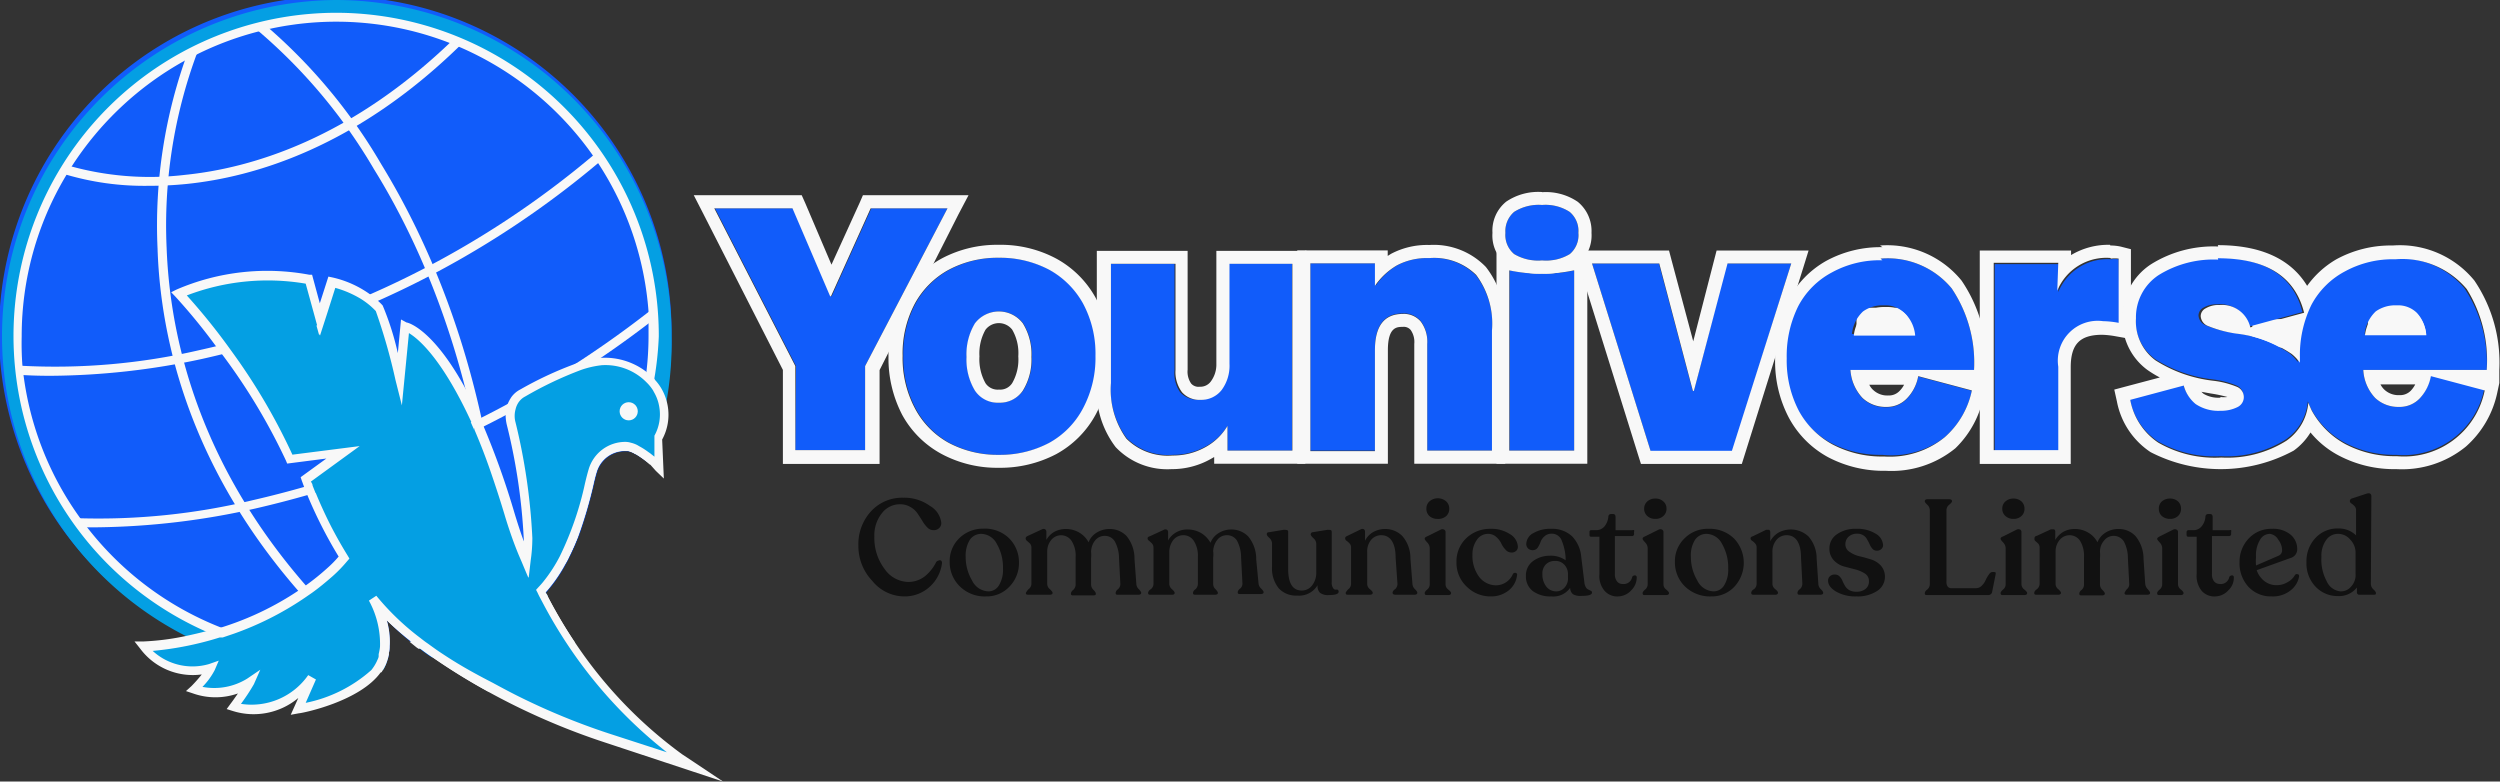 <?xml version="1.0" encoding="UTF-8"?>
<svg xmlns="http://www.w3.org/2000/svg" viewBox="0 0 148.68 46.48">
  <rect x="0" y="0" width="148.68" height="46.48" fill="#333333" stroke="none"/>
  <defs>
    <style>.cls-1{fill:#f8f8f8;}.cls-2{fill:#115cfa;}.cls-3{fill:#111;}.cls-4{fill:#049fe3;}</style>
  </defs>
  <g id="Layer_2" data-name="Layer 2">
    <g id="Layer_2-2" data-name="Layer 2">
      <rect class="cls-1" x="110.41" y="18.3" width="3.54" height="1.69"></rect>
      <rect class="cls-1" x="133.95" y="18.98" width="3.54" height="1.69"></rect>
      <rect class="cls-1" x="140.82" y="18.09" width="3.54" height="1.69"></rect>
      <polygon class="cls-2" points="56.35 12.39 51.82 12.39 49.46 17.62 49.41 17.62 47.17 12.39 42.52 12.39 47.34 21.77 47.3 26.77 51.49 26.77 51.45 21.77 56.35 12.39"></polygon>
      <path class="cls-1" d="M56.35,12.39l-4.9,9.38,0,5H47.3l0-5-4.82-9.38h4.65l2.24,5.23h.05l2.36-5.23h4.53m1.28-.78H51.32l-.2.46-1.67,3.67-1.56-3.66-.21-.47H41.26l.58,1.13L46.56,22l0,4.81v.78h5.75v-.78l0-4.8L57,12.75l.6-1.14Z"></path>
      <path class="cls-2" d="M62.45,16.05a6.24,6.24,0,0,0-3-.72,6.17,6.17,0,0,0-3,.72,5.08,5.08,0,0,0-2,2,6.3,6.3,0,0,0-.73,3.11,6.37,6.37,0,0,0,.73,3.12,5,5,0,0,0,2,2.05,6.17,6.17,0,0,0,3,.72,6.24,6.24,0,0,0,3-.72,5,5,0,0,0,2-2.05,6.37,6.37,0,0,0,.74-3.12,6.3,6.3,0,0,0-.74-3.11A5.13,5.13,0,0,0,62.45,16.05Zm-1.6,7.18a1.77,1.77,0,0,1-2.85,0,3.57,3.57,0,0,1-.5-2,3.56,3.56,0,0,1,.5-2,1.79,1.79,0,0,1,2.85,0,3.48,3.48,0,0,1,.51,2A3.49,3.49,0,0,1,60.85,23.23Z"></path>
      <path class="cls-1" d="M59.41,15.33a6.24,6.24,0,0,1,3,.72,5.13,5.13,0,0,1,2,2,6.3,6.3,0,0,1,.74,3.11,6.37,6.37,0,0,1-.74,3.12,5,5,0,0,1-2,2.05,6.24,6.24,0,0,1-3,.72,6.17,6.17,0,0,1-3-.72,5,5,0,0,1-2-2.05,6.37,6.37,0,0,1-.73-3.12,6.3,6.3,0,0,1,.73-3.11,5.08,5.08,0,0,1,2-2,6.17,6.17,0,0,1,3-.72m0,8.62a1.64,1.64,0,0,0,1.42-.72,3.49,3.49,0,0,0,.51-2,3.48,3.48,0,0,0-.51-2,1.79,1.79,0,0,0-2.85,0,3.56,3.56,0,0,0-.5,2,3.57,3.57,0,0,0,.5,2,1.63,1.63,0,0,0,1.43.72m0-9.39a7,7,0,0,0-3.4.81,5.86,5.86,0,0,0-2.34,2.34,7.08,7.08,0,0,0-.83,3.48,7.28,7.28,0,0,0,.82,3.49A5.81,5.81,0,0,0,56,27a7,7,0,0,0,3.4.82,7.16,7.16,0,0,0,3.41-.81,5.85,5.85,0,0,0,2.36-2.37A7.07,7.07,0,0,0,66,21.19a7.08,7.08,0,0,0-.84-3.48,5.9,5.9,0,0,0-2.36-2.34,7,7,0,0,0-3.41-.81Zm0,8.61a.87.87,0,0,1-.8-.38,2.91,2.91,0,0,1-.36-1.6,2.86,2.86,0,0,1,.36-1.58,1,1,0,0,1,1.59,0,2.77,2.77,0,0,1,.36,1.58,2.81,2.81,0,0,1-.36,1.59.85.85,0,0,1-.79.39Z"></path>
      <path class="cls-2" d="M73,15.66l0,5.31v.65a2.43,2.43,0,0,1-.47,1.57,1.54,1.54,0,0,1-1.25.58,1.38,1.38,0,0,1-1.1-.45A2,2,0,0,1,69.85,22V21l0-5.31H66.05l0,5.31v1.77A5,5,0,0,0,67,26.05a3.48,3.48,0,0,0,2.75,1,3.91,3.91,0,0,0,1.9-.47A3.45,3.45,0,0,0,73,25.33h0l0,1.47h3.84l0-5.83,0-5.31Z"></path>
      <path class="cls-1" d="M76.86,15.66l0,5.31,0,5.83H73l0-1.47h0a3.45,3.45,0,0,1-1.36,1.29,3.91,3.91,0,0,1-1.9.47,3.48,3.48,0,0,1-2.75-1,5,5,0,0,1-.92-3.31V21l0-5.31h3.84l0,5.31v1a2,2,0,0,0,.39,1.33,1.38,1.38,0,0,0,1.1.45,1.54,1.54,0,0,0,1.25-.58,2.43,2.43,0,0,0,.47-1.57V21l0-5.31h3.84m.78-.77h-5.4v.78l0,5.31v.64A1.68,1.68,0,0,1,72,22.7a.77.77,0,0,1-.65.3.58.58,0,0,1-.51-.19,1.24,1.24,0,0,1-.21-.82V21l0-5.3v-.78h-5.4v.78l0,5.31v1.76a5.59,5.59,0,0,0,1.12,3.82,4.23,4.23,0,0,0,3.33,1.31A4.69,4.69,0,0,0,72,27.3l.21-.12,0,.4h5.42V26.8l0-5.83,0-5.3v-.78Z"></path>
      <path class="cls-2" d="M85,15.35a3.83,3.83,0,0,0-1.89.42A4.09,4.09,0,0,0,81.81,17h0V15.66H77.93V26.8h3.84v-6c0-1.44.55-2.16,1.66-2.16a1.31,1.31,0,0,1,1.07.46,2,2,0,0,1,.38,1.32V26.8h3.86V19.71a4.85,4.85,0,0,0-.94-3.31A3.56,3.56,0,0,0,85,15.35Z"></path>
      <path class="cls-1" d="M85,15.35a3.56,3.56,0,0,1,2.79,1,4.85,4.85,0,0,1,.94,3.31V26.8H84.88V20.45a2,2,0,0,0-.38-1.32,1.31,1.31,0,0,0-1.07-.46c-1.11,0-1.66.72-1.66,2.16v6H77.93V15.66h3.84V17h0a4.09,4.09,0,0,1,1.31-1.22A3.83,3.83,0,0,1,85,15.35m0-.78a4.58,4.58,0,0,0-2.28.53l-.19.12v-.33H77.15V27.58h5.39V20.83c0-1.39.54-1.39.89-1.39a.53.53,0,0,1,.47.19,1.24,1.24,0,0,1,.21.82v7.13h5.41V19.71a5.58,5.58,0,0,0-1.15-3.83A4.3,4.3,0,0,0,85,14.57Z"></path>
      <path class="cls-2" d="M89.78,16.08v5.29l0,5.43h3.86V16.08a9.32,9.32,0,0,1-3.84,0Z"></path>
      <path class="cls-1" d="M93.62,16.08V26.8H89.76l0-5.43V16.08a9.32,9.32,0,0,0,3.84,0M89,15v6.37l0,5.43v.78H94.4V15l-1,.34a5.59,5.59,0,0,1-1.69.17A5.44,5.44,0,0,1,90,15.34L89,15Z"></path>
      <path class="cls-2" d="M90.05,15.11a2.81,2.81,0,0,0,1.66.38,2.75,2.75,0,0,0,1.65-.38,1.47,1.47,0,0,0,.51-1.26,1.48,1.48,0,0,0-.52-1.25,2.65,2.65,0,0,0-1.64-.41,2.72,2.72,0,0,0-1.66.41,1.51,1.51,0,0,0-.52,1.25A1.48,1.48,0,0,0,90.05,15.11Z"></path>
      <path class="cls-1" d="M91.71,12.19a2.65,2.65,0,0,1,1.64.41,1.48,1.48,0,0,1,.52,1.25,1.47,1.47,0,0,1-.51,1.26,2.75,2.75,0,0,1-1.65.38,2.81,2.81,0,0,1-1.66-.38,1.48,1.48,0,0,1-.52-1.26,1.51,1.51,0,0,1,.52-1.25,2.72,2.72,0,0,1,1.66-.41m0-.77a3.4,3.4,0,0,0-2.13.57,2.21,2.21,0,0,0-.82,1.86,2.18,2.18,0,0,0,.83,1.88,3.51,3.51,0,0,0,2.12.54,3.47,3.47,0,0,0,2.12-.54,2.22,2.22,0,0,0,.82-1.88A2.24,2.24,0,0,0,93.83,12a3.37,3.37,0,0,0-2.12-.57Z"></path>
      <polygon class="cls-2" points="102.69 15.67 100.74 23.25 100.67 23.25 98.66 15.67 94.68 15.67 98.16 26.82 103.04 26.82 106.53 15.67 102.69 15.67"></polygon>
      <path class="cls-1" d="M106.53,15.67,103,26.81H98.16L94.68,15.67h4l2,7.58h.06l2-7.58h3.84m1-.77h-5.49l-.15.58L100.7,20.3l-1.29-4.83-.15-.57H93.62l.32,1,3.48,11.15.17.54h6l.17-.54,3.49-11.15.31-1Z"></path>
      <path class="cls-2" d="M116.07,17.15a4.94,4.94,0,0,0-4.23-1.77,5.89,5.89,0,0,0-3,.72,4.8,4.8,0,0,0-2,2,6.66,6.66,0,0,0-.69,3.11,6.47,6.47,0,0,0,.72,3.12,5,5,0,0,0,2,2,6.3,6.3,0,0,0,3.07.72A5.18,5.18,0,0,0,115.66,26a5.07,5.07,0,0,0,1.61-2.76l-3.19-.85a2.52,2.52,0,0,1-.67,1.32,1.64,1.64,0,0,1-1.22.51,2,2,0,0,1-1.42-.53,2.68,2.68,0,0,1-.72-1.67h7.35A7.91,7.91,0,0,0,116.07,17.15Zm-5.93,2.71a2.12,2.12,0,0,1,.66-1.34,2,2,0,0,1,1.25-.36,1.59,1.59,0,0,1,1.2.45,2.1,2.1,0,0,1,.54,1.25Z"></path>
      <path class="cls-1" d="M111.84,15.38a4.94,4.94,0,0,1,4.23,1.77A7.91,7.91,0,0,1,117.4,22h-7.35a2.68,2.68,0,0,0,.72,1.67,2,2,0,0,0,1.42.53,1.64,1.64,0,0,0,1.22-.51,2.52,2.52,0,0,0,.67-1.32l3.19.85A5.07,5.07,0,0,1,115.66,26a5.18,5.18,0,0,1-3.61,1.15,6.3,6.3,0,0,1-3.07-.72,5,5,0,0,1-2-2,6.47,6.47,0,0,1-.72-3.12,6.66,6.66,0,0,1,.69-3.11,4.8,4.8,0,0,1,2-2,5.89,5.89,0,0,1,3-.72m-1.7,4.48h3.65a2.1,2.1,0,0,0-.54-1.25,1.59,1.59,0,0,0-1.2-.45,2,2,0,0,0-1.25.36,2.12,2.12,0,0,0-.66,1.34m1.7-5.26a6.73,6.73,0,0,0-3.35.82,5.65,5.65,0,0,0-2.26,2.36,7.55,7.55,0,0,0-.77,3.47,7.18,7.18,0,0,0,.81,3.48,5.78,5.78,0,0,0,2.34,2.36,7.11,7.11,0,0,0,3.44.81,6,6,0,0,0,4.13-1.34A5.89,5.89,0,0,0,118,23.39l.14-.61h0v0l0-.07h0V22a8.64,8.64,0,0,0-1.48-5.31,5.7,5.7,0,0,0-4.85-2.09Zm-.49,4.49a1.4,1.4,0,0,1,.7-.15.92.92,0,0,1,.58.15Zm-.29,3.69h2.07a1.41,1.41,0,0,1-.27.37.87.87,0,0,1-.67.27,1.22,1.22,0,0,1-.89-.32,1,1,0,0,1-.24-.32Z"></path>
      <path class="cls-2" d="M126,15.42a1.82,1.82,0,0,0-.45,0,3.15,3.15,0,0,0-3.14,1.95h0l.06-1.66h-3.84l0,5.83,0,5.31h3.84l0-4.31v-.65a2.37,2.37,0,0,1,2.66-2.71,5.47,5.47,0,0,1,.93.1Z"></path>
      <path class="cls-1" d="M125.55,15.38a1.82,1.82,0,0,1,.45,0l0,3.82a5.47,5.47,0,0,0-.93-.1,2.37,2.37,0,0,0-2.66,2.71v.65l0,4.31h-3.84l0-5.31,0-5.83h3.84l-.06,1.66h0a3.15,3.15,0,0,1,3.14-1.95m0-.78a4.31,4.31,0,0,0-2.32.61V14.9h-5.43v.78l0,5.83,0,5.3v.78h5.41v-.78l0-4.32v-.64c0-1.38.54-1.94,1.88-1.94a5.52,5.52,0,0,1,.8.09l.9.16v-.92l0-3.81v-.61l-.59-.15a2.84,2.84,0,0,0-.64-.07Z"></path>
      <path class="cls-2" d="M143.91,23.69a1.64,1.64,0,0,1-1.23.51,2,2,0,0,1-1.42-.53,2.62,2.62,0,0,1-.71-1.67h7.34a8,8,0,0,0-1.32-4.85,5,5,0,0,0-4.24-1.77,5.94,5.94,0,0,0-3,.72,4.8,4.8,0,0,0-2,2,6.79,6.79,0,0,0-.68,3.11c0,.11,0,.21,0,.32a2.68,2.68,0,0,0-.49-.52,7.4,7.4,0,0,0-3.3-1.21,7.2,7.2,0,0,1-1.67-.45.67.67,0,0,1-.44-.59.53.53,0,0,1,.31-.47,1.47,1.47,0,0,1,.81-.19,1.72,1.72,0,0,1,1.86,1.33l3.2-.87q-.81-3.24-5.13-3.24a6.18,6.18,0,0,0-3.54.92A3,3,0,0,0,127,18.85a2.88,2.88,0,0,0,1.16,2.5,8.13,8.13,0,0,0,3.4,1.21,5.31,5.31,0,0,1,1.48.38.66.66,0,0,1,0,1.19,2.14,2.14,0,0,1-1,.22,2.43,2.43,0,0,1-1.49-.4,2.14,2.14,0,0,1-.71-1.1l-3.18.85a3.91,3.91,0,0,0,1.66,2.54,6.72,6.72,0,0,0,3.76.89,6.58,6.58,0,0,0,3.87-1,3.06,3.06,0,0,0,1.3-2.26c.06.15.13.31.2.46a5,5,0,0,0,2,2,6.29,6.29,0,0,0,3.06.72,4.89,4.89,0,0,0,5.23-3.91l-3.2-.85A2.59,2.59,0,0,1,143.91,23.69Zm-2.62-5.17a2,2,0,0,1,1.25-.36,1.59,1.59,0,0,1,1.2.45,2.1,2.1,0,0,1,.54,1.25h-3.65A2.17,2.17,0,0,1,141.29,18.52Z"></path>
      <path class="cls-1" d="M131.9,15.36q4.32,0,5.13,3.24l-3.2.87A1.72,1.72,0,0,0,132,18.14a1.47,1.47,0,0,0-.81.19.53.53,0,0,0-.31.47.67.67,0,0,0,.44.59,7.2,7.2,0,0,0,1.67.45,7.4,7.4,0,0,1,3.3,1.21,2.68,2.68,0,0,1,.49.52c0-.11,0-.21,0-.32a6.79,6.79,0,0,1,.68-3.11,4.8,4.8,0,0,1,2-2,5.94,5.94,0,0,1,3-.72,5,5,0,0,1,4.24,1.77A8,8,0,0,1,147.89,22h-7.34a2.62,2.62,0,0,0,.71,1.67,2,2,0,0,0,1.42.53,1.64,1.64,0,0,0,1.23-.51,2.59,2.59,0,0,0,.66-1.32l3.2.85a4.89,4.89,0,0,1-5.23,3.91,6.29,6.29,0,0,1-3.06-.72,5,5,0,0,1-2-2c-.07-.15-.14-.31-.2-.46a3.06,3.06,0,0,1-1.3,2.26,6.58,6.58,0,0,1-3.87,1,6.72,6.72,0,0,1-3.76-.89,3.91,3.91,0,0,1-1.66-2.54l3.18-.85a2.14,2.14,0,0,0,.71,1.1,2.43,2.43,0,0,0,1.49.4,2.14,2.14,0,0,0,1-.22.66.66,0,0,0,0-1.19,5.31,5.31,0,0,0-1.48-.38,8.13,8.13,0,0,1-3.4-1.21,2.88,2.88,0,0,1-1.16-2.5,3,3,0,0,1,1.35-2.57,6.18,6.18,0,0,1,3.54-.92m8.73,4.5h3.65a2.1,2.1,0,0,0-.54-1.25,1.59,1.59,0,0,0-1.2-.45,2,2,0,0,0-1.25.36,2.17,2.17,0,0,0-.66,1.34m-8.73-5.28a7,7,0,0,0-4,1.06,3.74,3.74,0,0,0-1.69,3.21A3.63,3.63,0,0,0,127.71,22a6.61,6.61,0,0,0,.74.45l-2,.53-.71.19.16.72a4.65,4.65,0,0,0,2,3,9.11,9.11,0,0,0,8.51-.09,3.68,3.68,0,0,0,1-1.08,5.47,5.47,0,0,0,1.68,1.37,7.07,7.07,0,0,0,3.43.81,6,6,0,0,0,4.13-1.34,5.9,5.9,0,0,0,1.86-3.17l.13-.61h0v-.11h0V22a8.71,8.71,0,0,0-1.48-5.31,5.72,5.72,0,0,0-4.86-2.09,6.76,6.76,0,0,0-3.35.82A5.59,5.59,0,0,0,137.21,17c-.78-1.29-2.31-2.42-5.31-2.42Zm9.94,4.51a1.43,1.43,0,0,1,.7-.15.92.92,0,0,1,.58.15Zm-6.21.69.47-.13L136,20l-.41-.2Zm5.92,3h2.07a1.64,1.64,0,0,1-.26.37.89.89,0,0,1-.68.27,1.23,1.23,0,0,1-.89-.32,1.16,1.16,0,0,1-.24-.32Zm-9.52.79a1.73,1.73,0,0,1-1-.23l-.13-.12.55.1a8.53,8.53,0,0,1,1,.21,1.48,1.48,0,0,1-.41,0Z"></path>
      <path class="cls-3" d="M53.78,35.47a2.46,2.46,0,0,1-1.9-.92,3,3,0,0,1-.83-2.08,2.89,2.89,0,0,1,.75-2.06,2.51,2.51,0,0,1,1.93-.81,2.6,2.6,0,0,1,1.58.49,1.33,1.33,0,0,1,.67,1,.41.41,0,0,1-.13.32.45.45,0,0,1-.33.12.5.5,0,0,1-.37-.16,2,2,0,0,1-.29-.38c-.09-.15-.19-.3-.29-.45a1.24,1.24,0,0,0-.43-.39,1.18,1.18,0,0,0-.63-.16,1.34,1.34,0,0,0-1.06.53A2.09,2.09,0,0,0,52,31.91a3.05,3.05,0,0,0,.61,1.93,1.76,1.76,0,0,0,1.41.77,1.6,1.6,0,0,0,1-.35,2.54,2.54,0,0,0,.65-.82.22.22,0,0,1,.14-.1.16.16,0,0,1,.16,0,.19.19,0,0,1,.05.17,2.26,2.26,0,0,1-.71,1.37A2.2,2.2,0,0,1,53.78,35.47Z"></path>
      <path class="cls-3" d="M58.66,35.47a2.11,2.11,0,0,1-1.58-.6,2,2,0,0,1-.6-1.45A1.89,1.89,0,0,1,57.06,32a2,2,0,0,1,1.42-.56A2.06,2.06,0,0,1,60,32a2,2,0,0,1,.6,1.44,2,2,0,0,1-.54,1.42A1.85,1.85,0,0,1,58.66,35.47Zm.12-.3a.73.73,0,0,0,.63-.36,1.78,1.78,0,0,0,.24-1,2.79,2.79,0,0,0-.36-1.45,1.07,1.07,0,0,0-.92-.61.82.82,0,0,0-.69.35,1.79,1.79,0,0,0-.25,1,2.74,2.74,0,0,0,.38,1.42A1.12,1.12,0,0,0,58.78,35.17Z"></path>
      <path class="cls-3" d="M67.58,34.72a.44.44,0,0,0,.15.32c.09.1.14.17.14.22v0c0,.07-.06.11-.17.11H66.52c-.12,0-.17,0-.17-.11v0s0-.12.14-.22a.41.41,0,0,0,.14-.31l-.08-1.53a2.1,2.1,0,0,0-.25-1,.68.68,0,0,0-.61-.33.72.72,0,0,0-.56.27,1.1,1.1,0,0,0-.24.68,2.21,2.21,0,0,1,0,.39v1.56a.44.44,0,0,0,.14.31c.1.1.14.17.14.22v0c0,.07,0,.11-.17.11H63.86c-.11,0-.17,0-.17-.11v0s0-.12.14-.22a.44.44,0,0,0,.14-.31V33.11a1.61,1.61,0,0,0-.24-.94.75.75,0,0,0-1.2-.07,1.06,1.06,0,0,0-.25.69v1.94a.4.4,0,0,0,.16.31c.1.1.16.17.16.22v0c0,.07-.06.11-.17.11H61.19c-.12,0-.18,0-.18-.11v0s.06-.12.16-.22a.41.41,0,0,0,.17-.31V32.57a.37.37,0,0,0-.09-.25l-.18-.16A.17.17,0,0,1,61,32v0c0-.05.05-.1.15-.14l.82-.38a.19.19,0,0,1,.19,0,.18.18,0,0,1,.07.15v.48a1.27,1.27,0,0,1,.47-.48,1.43,1.43,0,0,1,.68-.17,1.57,1.57,0,0,1,.8.21,1.49,1.49,0,0,1,.56.58,1.16,1.16,0,0,1,.49-.58,1.44,1.44,0,0,1,.77-.21,1.38,1.38,0,0,1,1,.42,2.11,2.11,0,0,1,.47,1.36Z"></path>
      <path class="cls-3" d="M74.85,34.72A.47.47,0,0,0,75,35c.1.1.15.17.15.22v0c0,.07-.06.11-.17.11H73.78c-.11,0-.17,0-.17-.11v0s0-.12.15-.22a.39.39,0,0,0,.13-.31l-.08-1.53a2.11,2.11,0,0,0-.24-1,.69.69,0,0,0-.61-.33.71.71,0,0,0-.56.27,1.17,1.17,0,0,0-.25.68,1.51,1.51,0,0,1,0,.39v1.56a.41.41,0,0,0,.14.31c.09.1.14.17.14.22v0c0,.07-.06.11-.17.11H71.13c-.12,0-.18,0-.18-.11v0s0-.12.15-.22a.44.44,0,0,0,.14-.31V33.11a1.61,1.61,0,0,0-.24-.94.73.73,0,0,0-.61-.34.77.77,0,0,0-.6.27,1.18,1.18,0,0,0-.25.69v1.94a.43.43,0,0,0,.16.31c.11.1.16.17.16.22v0c0,.07-.05.11-.16.11H68.46c-.12,0-.18,0-.18-.11v0s0-.12.16-.22a.4.4,0,0,0,.16-.31V32.57a.37.37,0,0,0-.09-.25l-.17-.16a.17.17,0,0,1-.09-.13v0c0-.05,0-.1.14-.14l.82-.38a.2.2,0,0,1,.2,0,.18.18,0,0,1,.06.15v.48a1.29,1.29,0,0,1,1.15-.65,1.58,1.58,0,0,1,.81.21,1.56,1.56,0,0,1,.56.58,1.16,1.16,0,0,1,.49-.58,1.4,1.4,0,0,1,.76-.21,1.39,1.39,0,0,1,1,.42,2.11,2.11,0,0,1,.47,1.36Z"></path>
      <path class="cls-3" d="M79.2,34.64a.53.53,0,0,0,.07.31.22.22,0,0,0,.14.12.34.34,0,0,1,.14,0,.12.12,0,0,1,.06.12c0,.14-.2.2-.6.2a.77.77,0,0,1-.5-.13.55.55,0,0,1-.15-.46,1.27,1.27,0,0,1-1.21.62A1.4,1.4,0,0,1,76.06,35a1.88,1.88,0,0,1-.41-1.3v-1.4A.46.46,0,0,0,75.5,32c-.11-.1-.16-.17-.16-.21v0c0-.08,0-.13.15-.14l.84-.14c.19,0,.28,0,.28.12l0,2.21c0,.85.27,1.28.81,1.28a.76.76,0,0,0,.61-.3,1.21,1.21,0,0,0,.25-.79V32.32A.44.44,0,0,0,78.1,32q-.15-.15-.15-.21v0a.13.13,0,0,1,.13-.14l.86-.14c.18,0,.26,0,.26.12Z"></path>
      <path class="cls-3" d="M84,34.72a.48.48,0,0,0,.15.32c.09.09.14.16.14.21v0q0,.12-.18.12H83q-.18,0-.18-.12v0s0-.12.15-.21a.43.43,0,0,0,.14-.32L83,33.16c0-.88-.32-1.33-.85-1.33a.78.78,0,0,0-.61.28,1.07,1.07,0,0,0-.23.72v1.9a.4.4,0,0,0,.16.31c.11.09.17.16.17.21v0q0,.12-.18.12H80.2c-.11,0-.17,0-.17-.12v0s.06-.12.16-.21a.4.4,0,0,0,.16-.31V32.57a.33.33,0,0,0-.09-.25.86.86,0,0,0-.18-.16A.17.17,0,0,1,80,32v0c0-.05.05-.1.15-.14l.78-.38a.19.19,0,0,1,.19,0,.18.18,0,0,1,.06.15v.53a1.23,1.23,0,0,1,.49-.52,1.46,1.46,0,0,1,.73-.18,1.42,1.42,0,0,1,1,.42,2,2,0,0,1,.48,1.32Z"></path>
      <path class="cls-3" d="M84.9,35.39c-.11,0-.17,0-.17-.12v0q0-.08.15-.21a.4.4,0,0,0,.15-.31V32.61a.5.5,0,0,0-.15-.35q-.15-.16-.15-.21v0c0-.05,0-.09.14-.15l.81-.4a.22.22,0,0,1,.21,0,.16.16,0,0,1,.08.15v3.1a.38.38,0,0,0,.16.31c.11.09.17.16.17.21v0q0,.12-.18.12Zm.59-4.53a.7.7,0,0,1-.48-.17.57.57,0,0,1-.18-.44.57.57,0,0,1,.18-.43.76.76,0,0,1,1,0,.57.57,0,0,1,.18.43.57.57,0,0,1-.18.44A.7.7,0,0,1,85.49,30.86Z"></path>
      <path class="cls-3" d="M88.69,35.47a2,2,0,0,1-1.47-.59,1.93,1.93,0,0,1-.6-1.44A1.9,1.9,0,0,1,87.21,32a2.05,2.05,0,0,1,1.44-.55,2,2,0,0,1,1.14.31.92.92,0,0,1,.48.75.32.32,0,0,1-.1.25.41.41,0,0,1-.31.1.48.48,0,0,1-.34-.19,1.32,1.32,0,0,1-.25-.38,1.29,1.29,0,0,0-.3-.37.71.71,0,0,0-.47-.17.79.79,0,0,0-.67.36,1.46,1.46,0,0,0-.26.88,2.08,2.08,0,0,0,.4,1.32,1.27,1.27,0,0,0,1,.5,1.1,1.1,0,0,0,1-.66.15.15,0,0,1,.17-.08.11.11,0,0,1,.08.15,1.34,1.34,0,0,1-.48.88A1.64,1.64,0,0,1,88.69,35.47Z"></path>
      <path class="cls-3" d="M94.23,34.67a.66.66,0,0,0,.1.28.32.32,0,0,0,.15.12l.14.07a.11.11,0,0,1,.06.1c0,.14-.22.2-.65.2a.86.86,0,0,1-.48-.1.49.49,0,0,1-.17-.38,1.22,1.22,0,0,1-1.12.51,1.76,1.76,0,0,1-1.09-.31,1.08,1.08,0,0,1-.42-.9,1.05,1.05,0,0,1,.42-.89,1.68,1.68,0,0,1,1-.32,1.52,1.52,0,0,1,.94.27l0-.16a3.14,3.14,0,0,0-.26-1.08.63.63,0,0,0-.59-.34.6.6,0,0,0-.41.16.79.79,0,0,0-.23.33,1.54,1.54,0,0,1-.17.34.35.35,0,0,1-.28.15.39.39,0,0,1-.29-.1.37.37,0,0,1-.11-.27.76.76,0,0,1,.43-.65,2,2,0,0,1,1.06-.25,1.73,1.73,0,0,1,1.23.44,2,2,0,0,1,.55,1.23Zm-1.7.5a.65.65,0,0,0,.53-.24.79.79,0,0,0,.19-.58l0-.25a.8.8,0,0,0-.24-.54.7.7,0,0,0-.53-.2.75.75,0,0,0-.55.21.77.77,0,0,0-.2.58,1.16,1.16,0,0,0,.22.72A.74.74,0,0,0,92.53,35.17Z"></path>
      <path class="cls-3" d="M96.25,35.47a1,1,0,0,1-.82-.33,1.36,1.36,0,0,1-.31-1V31.92h-.46c-.09,0-.13,0-.13-.14v-.11c0-.09,0-.14.13-.14h.25a.64.64,0,0,0,.5-.21,1.07,1.07,0,0,0,.24-.57c0-.12.07-.18.16-.18h.12q.15,0,.15.18v.78h1a.13.13,0,0,1,.1,0,.12.12,0,0,1,0,.1v.11a.12.12,0,0,1-.14.14h-1v2.26a.66.66,0,0,0,.13.44.4.4,0,0,0,.33.15.51.51,0,0,0,.57-.42.16.16,0,0,1,.1-.08.14.14,0,0,1,.11,0,.11.11,0,0,1,.06.1,1.07,1.07,0,0,1-.31.76A1.09,1.09,0,0,1,96.25,35.47Z"></path>
      <path class="cls-3" d="M97.86,35.39c-.12,0-.17,0-.17-.12v0q0-.08.15-.21a.4.4,0,0,0,.15-.31V32.61a.5.5,0,0,0-.15-.35q-.15-.16-.15-.21v0c0-.05,0-.09.14-.15l.81-.4a.22.22,0,0,1,.21,0,.16.16,0,0,1,.08.15v3.1a.38.38,0,0,0,.16.31c.11.09.17.16.17.21v0q0,.12-.18.12Zm.59-4.53a.69.69,0,0,1-.48-.17.58.58,0,0,1-.19-.44.57.57,0,0,1,.19-.43.69.69,0,0,1,.48-.17.66.66,0,0,1,.47.17.54.54,0,0,1,.19.43.55.55,0,0,1-.19.44A.66.66,0,0,1,98.45,30.86Z"></path>
      <path class="cls-3" d="M101.79,35.47a2.15,2.15,0,0,1-1.59-.6,2,2,0,0,1-.59-1.45,1.89,1.89,0,0,1,.58-1.41,1.93,1.93,0,0,1,1.42-.56,2.06,2.06,0,0,1,1.53.59,2.09,2.09,0,0,1,0,2.86A1.83,1.83,0,0,1,101.79,35.47Zm.12-.3a.73.73,0,0,0,.63-.36,1.78,1.78,0,0,0,.24-1,2.79,2.79,0,0,0-.36-1.45,1.07,1.07,0,0,0-.92-.61.82.82,0,0,0-.69.35,1.71,1.71,0,0,0-.25,1,2.74,2.74,0,0,0,.38,1.42A1.12,1.12,0,0,0,101.91,35.17Z"></path>
      <path class="cls-3" d="M108.14,34.72a.44.44,0,0,0,.15.32c.09.09.14.16.14.21v0q0,.12-.18.12h-1.18c-.12,0-.17,0-.17-.12v0s0-.12.14-.21a.44.44,0,0,0,.15-.32l-.08-1.56c0-.88-.32-1.33-.85-1.33a.77.77,0,0,0-.61.28,1.08,1.08,0,0,0-.24.72v1.9a.41.41,0,0,0,.17.31c.11.09.16.16.16.21v0c0,.08-.06.12-.17.12h-1.25c-.11,0-.17,0-.17-.12v0s0-.12.16-.21a.4.4,0,0,0,.16-.31V32.57a.33.33,0,0,0-.09-.25.86.86,0,0,0-.18-.16.17.17,0,0,1-.09-.13v0c0-.05,0-.1.14-.14l.78-.38c.09,0,.15,0,.19,0a.18.18,0,0,1,.06.15v.53a1.32,1.32,0,0,1,.5-.52,1.54,1.54,0,0,1,1.78.24,2,2,0,0,1,.48,1.32Z"></path>
      <path class="cls-3" d="M110.41,35.47a2.32,2.32,0,0,1-1.22-.29c-.31-.19-.47-.4-.47-.64a.34.34,0,0,1,.11-.27.39.39,0,0,1,.29-.1.36.36,0,0,1,.27.1.81.81,0,0,1,.18.26,2.1,2.1,0,0,0,.15.3.69.69,0,0,0,.25.26.84.84,0,0,0,.44.1.82.82,0,0,0,.53-.16.55.55,0,0,0,.21-.46.52.52,0,0,0-.24-.46,2,2,0,0,0-.59-.25l-.69-.18a1.34,1.34,0,0,1-.59-.38,1,1,0,0,1-.24-.71,1,1,0,0,1,.45-.82,1.89,1.89,0,0,1,1.13-.32,2.07,2.07,0,0,1,1.17.29.84.84,0,0,1,.44.67.3.3,0,0,1-.1.24.36.36,0,0,1-.27.1.33.33,0,0,1-.25-.1,1,1,0,0,1-.17-.26,2.64,2.64,0,0,0-.15-.29.63.63,0,0,0-.23-.26.67.67,0,0,0-.39-.1.72.72,0,0,0-.48.17.59.59,0,0,0-.2.45.51.51,0,0,0,.25.46,1.63,1.63,0,0,0,.58.26c.23.05.46.12.69.19a1.32,1.32,0,0,1,.59.37,1,1,0,0,1,.24.71,1,1,0,0,1-.47.8A2.1,2.1,0,0,1,110.41,35.47Z"></path>
      <path class="cls-3" d="M114.64,35.39c-.11,0-.17,0-.17-.11v0s0-.12.15-.22a.42.42,0,0,0,.15-.31V30.34a.44.44,0,0,0-.15-.32q-.15-.14-.15-.21v0c0-.08.06-.12.17-.12h1.27q.18,0,.18.12v0c0,.05-.06.12-.17.21a.42.42,0,0,0-.16.32V34.6a.47.47,0,0,0,.07.28.26.26,0,0,0,.22.1h1.48a.46.46,0,0,0,.33-.15,1,1,0,0,0,.23-.33,2,2,0,0,1,.19-.33q.1-.15.21-.15h.08c.1,0,.14,0,.11.16l-.2,1a.23.23,0,0,1-.24.21Z"></path>
      <path class="cls-3" d="M119.15,35.39c-.11,0-.17,0-.17-.12v0q0-.08.15-.21a.4.4,0,0,0,.15-.31V32.61a.5.5,0,0,0-.15-.35q-.15-.16-.15-.21v0c0-.05,0-.09.15-.15l.8-.4a.24.24,0,0,1,.22,0,.16.16,0,0,1,.07.15v3.1a.4.4,0,0,0,.17.31c.11.09.17.16.17.21v0q0,.12-.18.12Zm.6-4.53a.69.69,0,0,1-.48-.17.55.55,0,0,1-.19-.44.54.54,0,0,1,.19-.43.69.69,0,0,1,.48-.17.68.68,0,0,1,.47.17.57.57,0,0,1,.18.43.57.57,0,0,1-.18.44A.68.68,0,0,1,119.75,30.86Z"></path>
      <path class="cls-3" d="M127.58,34.72a.53.53,0,0,0,.15.32c.09.1.14.17.14.22v0c0,.07-.05.11-.17.11h-1.18c-.11,0-.17,0-.17-.11v0s.05-.12.14-.22a.37.37,0,0,0,.14-.31l-.08-1.53a2.11,2.11,0,0,0-.24-1,.72.72,0,0,0-1.17-.06,1,1,0,0,0-.25.68,2.21,2.21,0,0,1,0,.39v1.56a.44.44,0,0,0,.14.31c.1.1.15.17.15.22v0c0,.07-.06.11-.17.11h-1.17c-.12,0-.18,0-.18-.11v0s0-.12.14-.22a.41.41,0,0,0,.14-.31V33.11a1.7,1.7,0,0,0-.23-.94.75.75,0,0,0-.61-.34.77.77,0,0,0-.6.27,1.06,1.06,0,0,0-.25.69v1.94a.4.4,0,0,0,.16.31c.11.1.16.17.16.22v0c0,.07-.06.11-.17.11h-1.25c-.11,0-.17,0-.17-.11v0s0-.12.16-.22a.43.43,0,0,0,.16-.31V32.57a.37.37,0,0,0-.09-.25l-.18-.16A.17.17,0,0,1,121,32v0c0-.05,0-.1.15-.14l.82-.38c.09,0,.15,0,.19,0a.16.16,0,0,1,.07.15v.48a1.38,1.38,0,0,1,.48-.48,1.36,1.36,0,0,1,.67-.17,1.54,1.54,0,0,1,.8.21,1.42,1.42,0,0,1,.56.58,1.21,1.21,0,0,1,.49-.58,1.44,1.44,0,0,1,.77-.21,1.36,1.36,0,0,1,1,.42,2.11,2.11,0,0,1,.48,1.36Z"></path>
      <path class="cls-3" d="M128.46,35.39c-.11,0-.17,0-.17-.12v0q0-.08.15-.21a.4.4,0,0,0,.15-.31V32.61a.5.5,0,0,0-.15-.35q-.15-.16-.15-.21v0c0-.05.05-.09.15-.15l.8-.4a.22.22,0,0,1,.21,0,.15.15,0,0,1,.08.15v3.1a.4.4,0,0,0,.17.31c.11.09.16.16.16.21v0q0,.12-.18.12Zm.6-4.53a.73.73,0,0,1-.49-.17.57.57,0,0,1-.18-.44.57.57,0,0,1,.18-.43.73.73,0,0,1,.49-.17.68.68,0,0,1,.47.17.57.57,0,0,1,.18.43.57.57,0,0,1-.18.44A.68.68,0,0,1,129.06,30.86Z"></path>
      <path class="cls-3" d="M131.76,35.47a1,1,0,0,1-.82-.33,1.41,1.41,0,0,1-.3-1V31.92h-.46c-.1,0-.14,0-.14-.14v-.11a.12.12,0,0,1,.14-.14h.25a.62.62,0,0,0,.49-.21,1,1,0,0,0,.24-.57c0-.12.07-.18.16-.18h.12q.15,0,.15.18v.78h1a.13.13,0,0,1,.1,0,.12.12,0,0,1,0,.1v.11a.12.12,0,0,1-.14.14h-1v2.26a.66.66,0,0,0,.13.44.43.43,0,0,0,.33.15.51.51,0,0,0,.57-.42.2.2,0,0,1,.1-.08.17.17,0,0,1,.12,0,.12.12,0,0,1,.05.1,1,1,0,0,1-.31.76A1.08,1.08,0,0,1,131.76,35.47Z"></path>
      <path class="cls-3" d="M136.48,34.21a.13.13,0,0,1,.16-.06c.07,0,.1.06.09.14a1.34,1.34,0,0,1-.49.81,1.68,1.68,0,0,1-1.14.37,1.82,1.82,0,0,1-1.37-.56,2.06,2.06,0,0,1-.54-1.48,2,2,0,0,1,.56-1.42,1.83,1.83,0,0,1,1.37-.56,1.62,1.62,0,0,1,1.11.35,1.11,1.11,0,0,1,.39.83.54.54,0,0,1-.41.56l-2,.72a1.38,1.38,0,0,0,.46.65,1.14,1.14,0,0,0,.73.24,1.19,1.19,0,0,0,.63-.17A1.07,1.07,0,0,0,136.48,34.21ZM135,31.75a.67.67,0,0,0-.6.37,1.76,1.76,0,0,0-.23,1,2.76,2.76,0,0,0,0,.51l1.34-.58a.34.34,0,0,0,.21-.34,1,1,0,0,0-.22-.6A.67.67,0,0,0,135,31.75Z"></path>
      <path class="cls-3" d="M141,34.73a.45.45,0,0,0,.15.32q.15.14.15.21v0c0,.08,0,.11-.13.11h-.84a.14.14,0,0,1-.16-.15l0-.28a1.35,1.35,0,0,1-1.13.51,1.8,1.8,0,0,1-1.32-.55,2,2,0,0,1-.55-1.47,2,2,0,0,1,.54-1.44,1.77,1.77,0,0,1,1.35-.56,1.46,1.46,0,0,1,1.06.41V30.34a.37.37,0,0,0-.1-.25,1.19,1.19,0,0,0-.18-.15.17.17,0,0,1-.09-.14h0a.17.17,0,0,1,.14-.16l.85-.28c.19-.06.29,0,.29.15Zm-1.77.44a.77.77,0,0,0,.59-.28,1,1,0,0,0,.27-.76V32.84a1.09,1.09,0,0,0-.31-.74.93.93,0,0,0-.72-.35.84.84,0,0,0-.72.37,1.58,1.58,0,0,0-.28,1,2.69,2.69,0,0,0,.31,1.44A1,1,0,0,0,139.19,35.17Z"></path>
      <path class="cls-2" d="M39.94,20a19.55,19.55,0,0,1-.33,3.61q0,.3-.12.6h0a20.29,20.29,0,0,1-.59,2.16c-.07.2-.14.4-.22.6a1.07,1.07,0,0,1-.07.19l0,.08c0,.09-.07.17-.1.26a5.8,5.8,0,0,0-.64-.45l-.1-.05a1.39,1.39,0,0,0-.4-.16h-.1a1.75,1.75,0,0,0-1.77,1.28c-.06.19-.13.47-.2.79a26.42,26.42,0,0,1-.86,2.93c-.16.41-.34.83-.55,1.25-.06.13-.12.25-.19.37a8.76,8.76,0,0,1-1.23,1.79c0,.08.08.16.13.24l-.22.18-.21.16a19.76,19.76,0,0,1-5.8,3.1L26,39l-.33.09c-.27-.18-.53-.37-.78-.56l-.12-.08-.42-.34A17.79,17.79,0,0,1,23,36.88a4.61,4.61,0,0,1,.18,1.5c0,.14,0,.29-.05.44l0,.11a3.31,3.31,0,0,1-.19.61l-.1.2-.34,0h0l-.35,0-.21,0q-.93.09-1.89.09a19.84,19.84,0,0,1-8.09-1.71l-.39-.18-.4-.19A20,20,0,1,1,39.94,20Z"></path>
      <path class="cls-4" d="M20,0a20,20,0,0,0-8.88,37.86l.4.19.39.18A19.84,19.84,0,0,0,20,39.94q1,0,1.89-.09l.21,0,.35,0h0l.34,0,.1-.2a3.31,3.31,0,0,0,.19-.61l0-.11-.29,0-.28,0a19.5,19.5,0,0,1-2.55.17,19,19,0,0,1-6.73-1.22l-.39-.15-.4-.17A19.1,19.1,0,1,1,39.07,20a18.26,18.26,0,0,1-.16,2.46c0,.12,0,.23,0,.35s0,.25,0,.37a18.17,18.17,0,0,1-.65,2.64c-.07.23-.15.46-.23.68l-.09.25c0,.09-.07.17-.1.26l.1.05a5.8,5.8,0,0,1,.64.45c0-.09.07-.17.1-.26l0-.08a1.07,1.07,0,0,0,.07-.19c.08-.2.15-.4.22-.6a20.29,20.29,0,0,0,.59-2.16h0q.07-.3.12-.6A19.55,19.55,0,0,0,39.94,20,20,20,0,0,0,20,0ZM33.2,33.74h0c-.28.27-.56.53-.86.78A19,19,0,0,1,30,36.24l-.53.31a18.72,18.72,0,0,1-4,1.72l-.32.1-.33.09.12.08c.25.19.51.38.78.56L26,39l.32-.11a19.76,19.76,0,0,0,5.8-3.1l.21-.16.22-.18c0-.08-.09-.16-.13-.24a8.76,8.76,0,0,0,1.23-1.79c.07-.12.13-.24.19-.37C33.65,33.29,33.42,33.52,33.2,33.74Z"></path>
      <path class="cls-1" d="M3,22.35c-1.17,0-1.82-.06-1.83-.06l.05-.54a37.93,37.93,0,0,0,10.65-.93A54.64,54.64,0,0,0,35.41,9.13l.34.42A55.22,55.22,0,0,1,12,21.35,43.59,43.59,0,0,1,3,22.35Z"></path>
      <path class="cls-1" d="M8.88,11.05a16.48,16.48,0,0,1-5.1-.71L4,9.83A17.73,17.73,0,0,0,11,10.4C14.93,10,20.86,8.27,27,2.31l.38.38c-6.23,6.09-12.29,7.84-16.28,8.25A21.34,21.34,0,0,1,8.88,11.05Z"></path>
      <path class="cls-1" d="M21.57,39c-9.66-8.6-12-17.92-12.2-24.22A29.87,29.87,0,0,1,11.21,3l.49.21A29.42,29.42,0,0,0,9.91,14.75c.23,6.19,2.5,15.35,12,23.82Z"></path>
      <path class="cls-1" d="M29.44,36.7c-.22-12.68-4-21.48-7.2-26.64a32.09,32.09,0,0,0-6.89-8.23l.32-.43a32.35,32.35,0,0,1,7,8.36C25.88,15,29.75,23.88,30,36.69Z"></path>
      <path class="cls-1" d="M20,.76a19.22,19.22,0,0,0-7.7,36.82l.4.17.39.15a18.89,18.89,0,0,0,3.27.94,19.87,19.87,0,0,0,3.64.34A21,21,0,0,0,22.49,39l.29,0,.28,0,0-.11c0-.15,0-.3.05-.44l-.27,0-.27,0-.7.09-.74.06c-.39,0-.79,0-1.19,0a19.43,19.43,0,0,1-3-.24,18.75,18.75,0,0,1-3.1-.78l-.39-.14-.41-.16a18.71,18.71,0,0,1-7.92-6c-.14-.18-.28-.36-.41-.55a18.58,18.58,0,0,1-3.32-8.49l-.06-.54A17.78,17.78,0,0,1,1.29,20a18.57,18.57,0,0,1,2.65-9.58c.1-.16.19-.32.29-.47A18.85,18.85,0,0,1,11,3.6l.72-.37a18.61,18.61,0,0,1,3.7-1.37c.21-.05.43-.11.65-.15a18.6,18.6,0,0,1,10.66.84l.54.22a18.79,18.79,0,0,1,8,6.49c.1.15.21.29.3.44a18.61,18.61,0,0,1,3,8.83h0c0,.21,0,.42,0,.64s0,.53,0,.79a18.22,18.22,0,0,1-.12,2.1c0,.11,0,.22,0,.32s0,.21-.05.32a18.52,18.52,0,0,1-.57,2.58c-.1.35-.21.69-.34,1a2.34,2.34,0,0,1-.09.24,2,2,0,0,1-.1.26,1.39,1.39,0,0,1,.4.16l.1.05.1-.25.09-.25c.07-.2.14-.39.2-.59a17.11,17.11,0,0,0,.66-2.65c0-.13,0-.26.07-.39s0-.24,0-.37A19.54,19.54,0,0,0,39.18,20,19.21,19.21,0,0,0,20,.76ZM33.86,32.44c-.2.22-.4.44-.61.65A18.85,18.85,0,0,1,30,35.75l-.52.32A18.44,18.44,0,0,1,25,38l-.32.09-.32.08.42.34.12.08.32-.09.32-.1a18.9,18.9,0,0,0,3.89-1.66l.53-.32a17.11,17.11,0,0,0,1.86-1.29h0c.37-.29.73-.6,1.09-.93h0c.25-.23.5-.47.74-.72.07-.12.13-.24.19-.37.21-.42.39-.84.55-1.25l-.55.63Z"></path>
      <path class="cls-1" d="M5.79,31.36c-.72,0-1.12,0-1.13,0l0-.54a39.14,39.14,0,0,0,10.36-1.07A60.27,60.27,0,0,0,38.65,18.49l.33.43A60.91,60.91,0,0,1,15.15,30.25,44.57,44.57,0,0,1,5.79,31.36Z"></path>
      <path class="cls-1" d="M38.68,27.65l-.2-.17a5.8,5.8,0,0,0-.64-.45l-.1-.05a1.39,1.39,0,0,0-.4-.16h-.1a1.75,1.75,0,0,0-1.77,1.28c-.06.19-.13.47-.2.79a26.42,26.42,0,0,1-.86,2.93c-.16.41-.34.83-.55,1.25-.06.13-.12.25-.19.37a8.76,8.76,0,0,1-1.23,1.79c0,.08.08.16.13.24a28.3,28.3,0,0,0,1.62,2.74l-.15.25h0l-.16.25-1.79,3-1.41-.25-.89-.16h0L29,41.11l0,0a36.88,36.88,0,0,1-3.23-2c-.27-.18-.53-.37-.78-.56l-.12-.08-.42-.34A17.79,17.79,0,0,1,23,36.88a4.61,4.61,0,0,1,.18,1.5c0,.14,0,.29-.05.44l0,.11a3.31,3.31,0,0,1-.19.61l-.1.2-.15.24-.3,0-.3,0-.16,0-5.56-1,0,0,.14-.09.52-.34,2.36-1.55.45-.31,5-3.3,3.67,1.37a7,7,0,0,0,.86-.07l.53-.09A6,6,0,0,0,31.26,34l.23-.11a2.92,2.92,0,0,0,1.58-2.43,10.62,10.62,0,0,1,2-5.48s.8-1.42,1.75-1.37a1.17,1.17,0,0,1,.73.36,2.39,2.39,0,0,1,.27.33,3.3,3.3,0,0,1,.29.5l.06.11s0,0,0,0a5.29,5.29,0,0,1,.32.92l.06.28s0,.08,0,.12S38.67,27.52,38.68,27.65Z"></path>
      <path class="cls-4" d="M40.42,45.08a27.07,27.07,0,0,1-8.3-9.91c2.18-2.3,2.75-6,3.09-7.16a2,2,0,0,1,2-1.47c.69,0,2,1.23,2,1.23L39.15,26a2.81,2.81,0,0,0,.34-1.88,3.48,3.48,0,0,0-3.72-2.69A15.56,15.56,0,0,0,31,23.41a1.22,1.22,0,0,0-.41.37,1.68,1.68,0,0,0-.22,1.45,35.15,35.15,0,0,1,1,6.81,10.11,10.11,0,0,1-.11,1.29c-.35-.86-.68-1.77-1-2.73-3.14-10.5-6.23-11.23-6.23-11.23l-.31,3.14a38.62,38.62,0,0,0-1.22-4.2,5.34,5.34,0,0,0-2.8-1.53L19,19l-.65-2.41a13.41,13.41,0,0,0-7.73.85,38.33,38.33,0,0,1,6.55,9.85l3.17-.41-2.22,1.61a25,25,0,0,0,2.28,4.65,8.63,8.63,0,0,1-.84.87A18.77,18.77,0,0,1,8.5,38.47a3.73,3.73,0,0,0,4,1.26,5.15,5.15,0,0,1-1,1.26,3.93,3.93,0,0,0,3.31-.4,16.92,16.92,0,0,1-1,1.43c2.82.9,4.65-1.72,4.65-1.72l-.83,1.88s4.06-.76,4.93-2.74a4.67,4.67,0,0,0-.45-3.84,23.42,23.42,0,0,0,6.88,5.26A40,40,0,0,0,36.19,44l5,1.63Z"></path>
      <path class="cls-1" d="M31.66,32a35.91,35.91,0,0,0-1-6.88,1.44,1.44,0,0,1,0-.77l-.3.16h0a1.71,1.71,0,0,0,0,.32,1,1,0,0,0,0,.24l0,.13a35.15,35.15,0,0,1,1,6.81,10.11,10.11,0,0,1-.11,1.29c-.35-.86-.68-1.77-1-2.73-.1-.33-.2-.65-.29-1l-.12-.36c-.11-.33-.21-.65-.32-1l-.15-.41c-.14-.4-.28-.78-.42-1.15h0l0,0c0-.12-.09-.24-.13-.35s-.07-.18-.11-.26-.17-.42-.26-.62l-.24.12c.33.77.67,1.63,1,2.6h0c.26.76.53,1.58.8,2.48s.6,1.86,1,2.76l.23.55.17.4.06-.51.06-.52A9.37,9.37,0,0,0,31.66,32ZM28,25.11c.06.15.13.29.19.44,0-.16-.07-.32-.1-.48Zm-9.26,4.21-.2-.5-.26.07a5.17,5.17,0,0,0,.2.5,26.86,26.86,0,0,0,1.92,3.74,8.63,8.63,0,0,1-.84.87c-.41.36-.82.7-1.24,1l.18.2c.42-.3.83-.64,1.24-1a8.28,8.28,0,0,0,.86-.89l.13-.15-.1-.17A26.57,26.57,0,0,1,18.78,29.32Zm.47-10.1-.39.14.16.57ZM41.34,45.37l-.77-.51a26.15,26.15,0,0,1-6.38-6.66,28.3,28.3,0,0,1-1.62-2.74c0-.08-.09-.16-.13-.24a8.76,8.76,0,0,0,1.23-1.79c.07-.12.13-.24.19-.37.21-.42.39-.84.55-1.25a26.42,26.42,0,0,0,.86-2.93c.07-.32.14-.6.2-.79a1.75,1.75,0,0,1,1.77-1.28h.1a1.39,1.39,0,0,1,.4.16l.1.05a5.8,5.8,0,0,1,.64.45l.2.17L39,28l.48.46-.1-2.32a3.07,3.07,0,0,0,.33-2,3.18,3.18,0,0,0-.14-.53,3,3,0,0,0-.6-1,.94.94,0,0,0-.1-.1,2.6,2.6,0,0,0-.38-.36,4.07,4.07,0,0,0-2.72-.87h-.06a5.89,5.89,0,0,0-1.42.33h0A21.48,21.48,0,0,0,31,23.13l-.09.05a1.49,1.49,0,0,0-.5.44,2.42,2.42,0,0,0-.21.39,2,2,0,0,0-.13.68,2.55,2.55,0,0,0,.08.61,35.14,35.14,0,0,1,1,6.77.41.41,0,0,1,0,.12c-.2-.55-.38-1.11-.55-1.67a47.87,47.87,0,0,0-1.83-5.14v0l-.21-.49q-.43-1-.84-1.71h0c-1.95-3.61-3.45-4-3.54-4L23.85,19,23.66,21a16.94,16.94,0,0,0-.9-2.83,3.09,3.09,0,0,0-.26-.26A5.18,5.18,0,0,0,22,17.5a6.11,6.11,0,0,0-2.23-1l-.24-.05-.51,1.59-.46-1.7-.16,0a13.63,13.63,0,0,0-7.9.88l-.32.16.25.26a35.11,35.11,0,0,1,2.45,3l.35.46A35.86,35.86,0,0,1,17,27.38l.08.19,2.33-.3-1.53,1.11.06.18.15.41.2.5a26.54,26.54,0,0,0,1.85,3.63,6.57,6.57,0,0,1-.69.7,14.28,14.28,0,0,1-1.24,1l-.44.31a17.77,17.77,0,0,1-4.65,2.22l-.64.2-.18,0c-.42.11-.81.2-1.18.28a15.24,15.24,0,0,1-2.6.34H8l.34.43A3.9,3.9,0,0,0,12,40.11a8.52,8.52,0,0,1-.61.69l-.33.3.42.14a4,4,0,0,0,2.67,0c-.16.23-.32.46-.45.63l-.22.3.35.11a4.14,4.14,0,0,0,3.91-.77l-.45,1,.49-.09c.16,0,3.64-.69,4.88-2.46l.15-.24.1-.2a3.31,3.31,0,0,0,.19-.61l0-.11c0-.15,0-.3.05-.44a4.61,4.61,0,0,0-.18-1.5,17.79,17.79,0,0,0,1.41,1.24l.42.34.12.08c.25.19.51.38.78.56a36.88,36.88,0,0,0,3.23,2l0,0a40.69,40.69,0,0,0,7.15,3.11L43,46.48Zm-15-6.47c-.28-.18-.53-.36-.79-.55l-.11-.08c-.15-.1-.29-.21-.43-.32a15.2,15.2,0,0,1-2.63-2.52l-.44.29a5.36,5.36,0,0,1,.66,2.74,3.11,3.11,0,0,1-.08.44l0,.12c0,.1-.07.21-.11.31a2.6,2.6,0,0,1-.31.5l-.05.05a8.33,8.33,0,0,1-3.87,1.92l.61-1.39-.46-.26a4.11,4.11,0,0,1-4,1.71,11.93,11.93,0,0,0,.77-1.17l.38-.86-.78.53a3.72,3.72,0,0,1-2.66.49,4.14,4.14,0,0,0,.73-1l.24-.56-.57.2a3.5,3.5,0,0,1-3.36-.78,18.82,18.82,0,0,0,2.81-.47c.37-.09.77-.2,1.18-.33l.18,0,.65-.22a18.42,18.42,0,0,0,4.2-2.12l.45-.31c.42-.3.83-.64,1.24-1a8.28,8.28,0,0,0,.86-.89l.13-.15-.1-.17a26.57,26.57,0,0,1-1.89-3.67l-.2-.5c0-.1-.07-.18-.1-.24l2.9-2.11-4,.51a36,36,0,0,0-3.55-6.06l-.34-.47a36.91,36.91,0,0,0-2.39-2.94,13.44,13.44,0,0,1,7.07-.7l.55,2,.14.52.16.57.23-.71.21-.65.47-1.48a6.1,6.1,0,0,1,1.53.66,4.86,4.86,0,0,1,.51.37,4.76,4.76,0,0,1,.37.35,34.8,34.8,0,0,1,1.17,4.1l.38,1.51.42-4.3c.6.36,2,1.57,3.73,5.33.06.15.13.29.19.44h0a.08.08,0,0,1,0,0c.33.77.67,1.63,1,2.6h0c.26.76.53,1.58.8,2.48s.6,1.86,1,2.76l.23.55.17.4.06-.51.06-.52A9.37,9.37,0,0,0,31.66,32a35.91,35.91,0,0,0-1-6.88,1.44,1.44,0,0,1,0-.77,1.22,1.22,0,0,1,.2-.45,1.1,1.1,0,0,1,.32-.29l.09-.05A21.72,21.72,0,0,1,34.56,22h0a5.57,5.57,0,0,1,1.22-.28,3.42,3.42,0,0,1,2.65,1,2.61,2.61,0,0,1,.37.44.64.64,0,0,1,.08.14,2.54,2.54,0,0,1,.33.91,2.6,2.6,0,0,1-.29,1.7l0,.07,0,.38,0,.8-.25-.2-.13-.09a4.13,4.13,0,0,0-.52-.33l-.1-.06a1.63,1.63,0,0,0-.4-.15,1.12,1.12,0,0,0-.31-.05A2.27,2.27,0,0,0,35,27.94q-.09.3-.21.81a19.06,19.06,0,0,1-1.5,4.34,8.93,8.93,0,0,1-.92,1.43c-.13.17-.27.32-.41.47l-.08.09h0l0,0,.09.17c.08.18.17.34.26.51a28.14,28.14,0,0,0,1.74,2.9,27.47,27.47,0,0,0,5.69,6.08l-3.3-1.07a40.21,40.21,0,0,1-5.59-2.29c-.5-.25-1-.52-1.5-.79C28.12,40,27.18,39.46,26.34,38.9ZM18.86,19.36l.16.57.23-.71ZM31.66,32a35.91,35.91,0,0,0-1-6.88,1.44,1.44,0,0,1,0-.77l-.3.16h0a1.71,1.71,0,0,0,0,.32,1,1,0,0,0,0,.24l0,.13a35.15,35.15,0,0,1,1,6.81,10.11,10.11,0,0,1-.11,1.29c-.35-.86-.68-1.77-1-2.73-.1-.33-.2-.65-.29-1l-.12-.36c-.11-.33-.21-.65-.32-1l-.15-.41c-.14-.4-.28-.78-.42-1.15h0l0,0c0-.12-.09-.24-.13-.35s-.07-.18-.11-.26-.17-.42-.26-.62l-.24.12c.33.77.67,1.63,1,2.6h0c.26.76.53,1.58.8,2.48s.6,1.86,1,2.76l.23.55.17.4.06-.51.06-.52A9.37,9.37,0,0,0,31.66,32Z"></path>
      <circle class="cls-1" cx="37.39" cy="24.46" r="0.54"></circle>
    </g>
  </g>
</svg>
